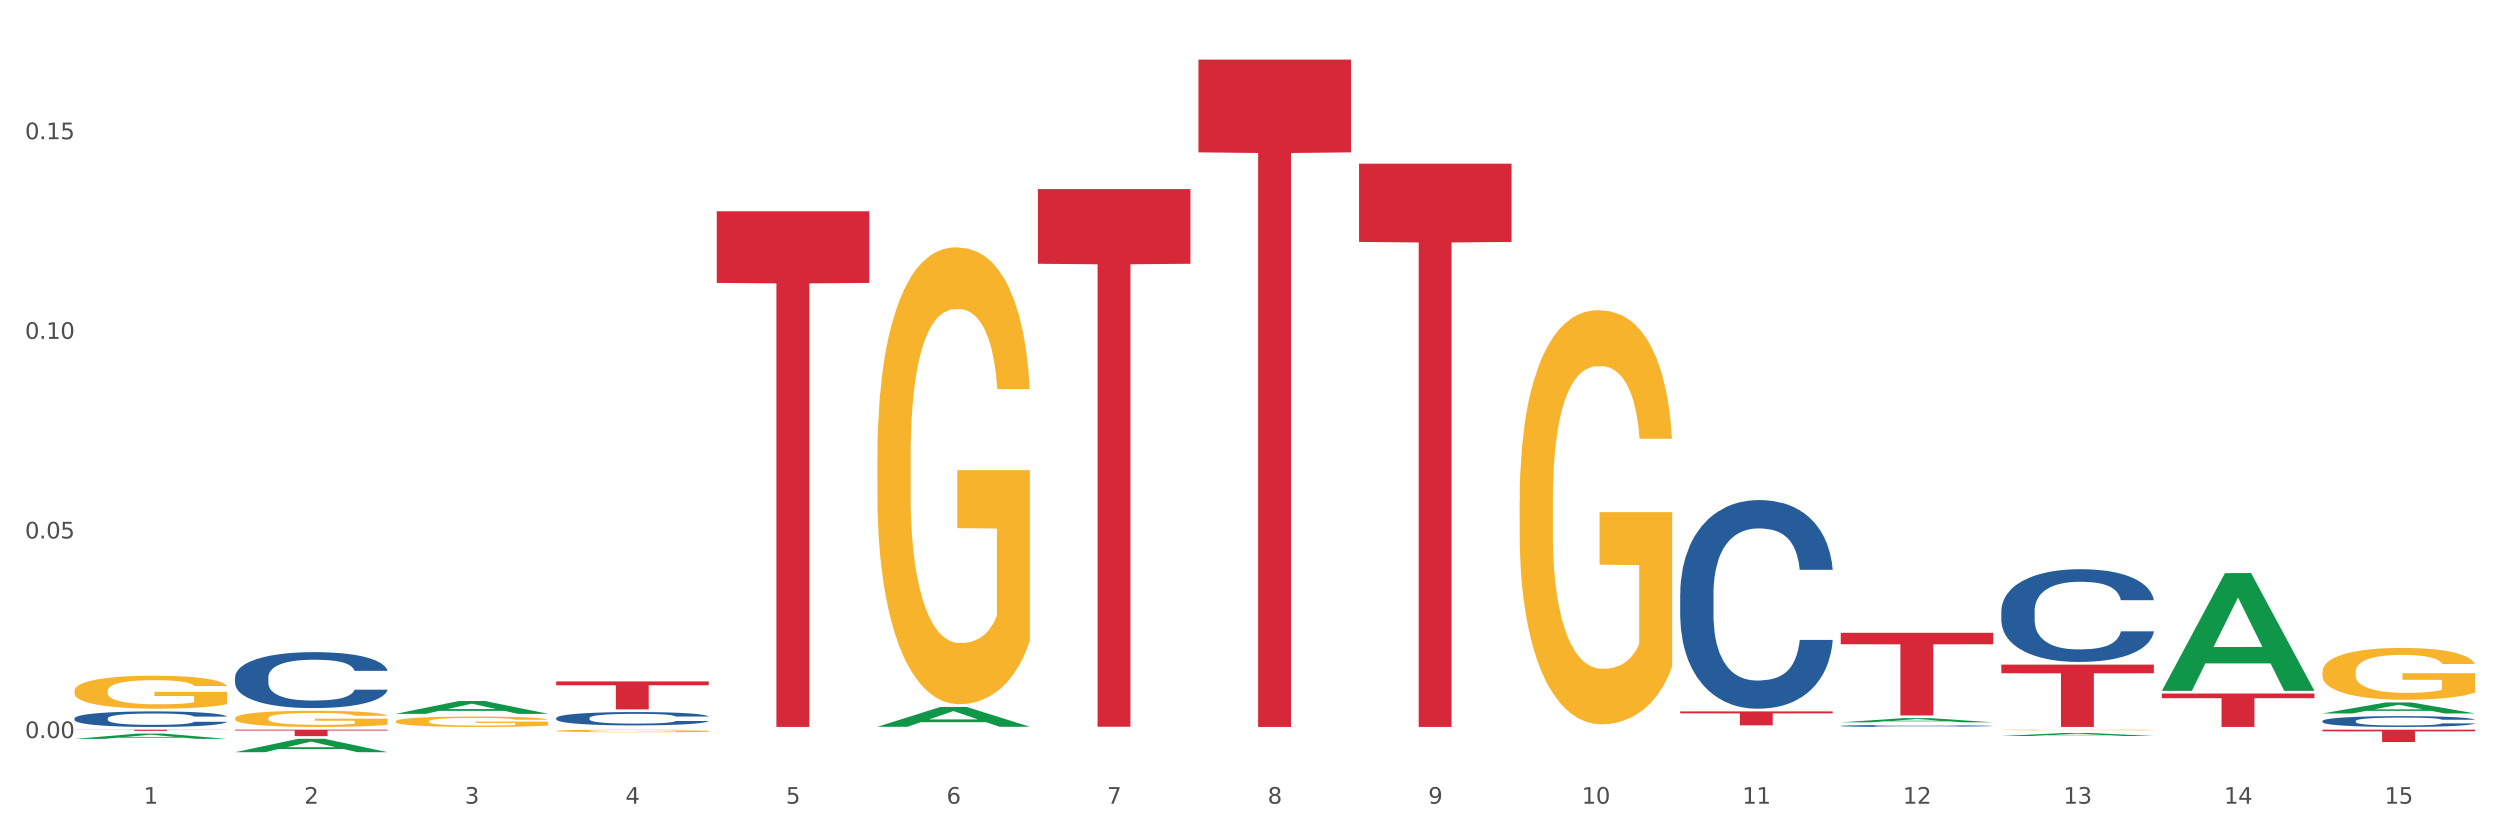<?xml version="1.0" encoding="utf-8" standalone="no"?>
<!DOCTYPE svg PUBLIC "-//W3C//DTD SVG 1.1//EN"
  "http://www.w3.org/Graphics/SVG/1.1/DTD/svg11.dtd">
<svg xmlns:xlink="http://www.w3.org/1999/xlink" width="1080pt" height="360pt" viewBox="0 0 1080 360" xmlns="http://www.w3.org/2000/svg" version="1.1">
 <rect x="0" y="0" width="1080" height="360" fill="#333333" stroke="none"/>
 <defs>
  <style type="text/css">*{stroke-linejoin: round; stroke-linecap: butt}</style>
 </defs>
 <g id="figure_1">
  <g id="patch_1">
   <path d="M 0 360 
L 1080 360 
L 1080 0 
L 0 0 
z
" style="fill: #ffffff; stroke: #ffffff; stroke-linejoin: miter"/>
  </g>
  <g id="axes_1">
   <g id="matplotlib.axis_1">
    <g id="xtick_1">
     <g id="text_1">
      <!-- 1 -->
      <g style="fill: #4d4d4d" transform="translate(62.07 347.204) scale(0.096 -0.096)">
       <defs>
        <path id="DejaVuSans-31" d="M 794 531 
L 1825 531 
L 1825 4091 
L 703 3866 
L 703 4441 
L 1819 4666 
L 2450 4666 
L 2450 531 
L 3481 531 
L 3481 0 
L 794 0 
L 794 531 
z
" transform="scale(0.016)"/>
       </defs>
       <use xlink:href="#DejaVuSans-31"/>
      </g>
     </g>
    </g>
    <g id="xtick_2">
     <g id="text_2">
      <!-- 2 -->
      <g style="fill: #4d4d4d" transform="translate(131.436 347.204) scale(0.096 -0.096)">
       <defs>
        <path id="DejaVuSans-32" d="M 1228 531 
L 3431 531 
L 3431 0 
L 469 0 
L 469 531 
Q 828 903 1448 1529 
Q 2069 2156 2228 2338 
Q 2531 2678 2651 2914 
Q 2772 3150 2772 3378 
Q 2772 3750 2511 3984 
Q 2250 4219 1831 4219 
Q 1534 4219 1204 4116 
Q 875 4013 500 3803 
L 500 4441 
Q 881 4594 1212 4672 
Q 1544 4750 1819 4750 
Q 2544 4750 2975 4387 
Q 3406 4025 3406 3419 
Q 3406 3131 3298 2873 
Q 3191 2616 2906 2266 
Q 2828 2175 2409 1742 
Q 1991 1309 1228 531 
z
" transform="scale(0.016)"/>
       </defs>
       <use xlink:href="#DejaVuSans-32"/>
      </g>
     </g>
    </g>
    <g id="xtick_3">
     <g id="text_3">
      <!-- 3 -->
      <g style="fill: #4d4d4d" transform="translate(200.802 347.204) scale(0.096 -0.096)">
       <defs>
        <path id="DejaVuSans-33" d="M 2597 2516 
Q 3050 2419 3304 2112 
Q 3559 1806 3559 1356 
Q 3559 666 3084 287 
Q 2609 -91 1734 -91 
Q 1441 -91 1130 -33 
Q 819 25 488 141 
L 488 750 
Q 750 597 1062 519 
Q 1375 441 1716 441 
Q 2309 441 2620 675 
Q 2931 909 2931 1356 
Q 2931 1769 2642 2001 
Q 2353 2234 1838 2234 
L 1294 2234 
L 1294 2753 
L 1863 2753 
Q 2328 2753 2575 2939 
Q 2822 3125 2822 3475 
Q 2822 3834 2567 4026 
Q 2313 4219 1838 4219 
Q 1578 4219 1281 4162 
Q 984 4106 628 3988 
L 628 4550 
Q 988 4650 1302 4700 
Q 1616 4750 1894 4750 
Q 2613 4750 3031 4423 
Q 3450 4097 3450 3541 
Q 3450 3153 3228 2886 
Q 3006 2619 2597 2516 
z
" transform="scale(0.016)"/>
       </defs>
       <use xlink:href="#DejaVuSans-33"/>
      </g>
     </g>
    </g>
    <g id="xtick_4">
     <g id="text_4">
      <!-- 4 -->
      <g style="fill: #4d4d4d" transform="translate(270.169 347.204) scale(0.096 -0.096)">
       <defs>
        <path id="DejaVuSans-34" d="M 2419 4116 
L 825 1625 
L 2419 1625 
L 2419 4116 
z
M 2253 4666 
L 3047 4666 
L 3047 1625 
L 3713 1625 
L 3713 1100 
L 3047 1100 
L 3047 0 
L 2419 0 
L 2419 1100 
L 313 1100 
L 313 1709 
L 2253 4666 
z
" transform="scale(0.016)"/>
       </defs>
       <use xlink:href="#DejaVuSans-34"/>
      </g>
     </g>
    </g>
    <g id="xtick_5">
     <g id="text_5">
      <!-- 5 -->
      <g style="fill: #4d4d4d" transform="translate(339.535 347.204) scale(0.096 -0.096)">
       <defs>
        <path id="DejaVuSans-35" d="M 691 4666 
L 3169 4666 
L 3169 4134 
L 1269 4134 
L 1269 2991 
Q 1406 3038 1543 3061 
Q 1681 3084 1819 3084 
Q 2600 3084 3056 2656 
Q 3513 2228 3513 1497 
Q 3513 744 3044 326 
Q 2575 -91 1722 -91 
Q 1428 -91 1123 -41 
Q 819 9 494 109 
L 494 744 
Q 775 591 1075 516 
Q 1375 441 1709 441 
Q 2250 441 2565 725 
Q 2881 1009 2881 1497 
Q 2881 1984 2565 2268 
Q 2250 2553 1709 2553 
Q 1456 2553 1204 2497 
Q 953 2441 691 2322 
L 691 4666 
z
" transform="scale(0.016)"/>
       </defs>
       <use xlink:href="#DejaVuSans-35"/>
      </g>
     </g>
    </g>
    <g id="xtick_6">
     <g id="text_6">
      <!-- 6 -->
      <g style="fill: #4d4d4d" transform="translate(408.901 347.204) scale(0.096 -0.096)">
       <defs>
        <path id="DejaVuSans-36" d="M 2113 2584 
Q 1688 2584 1439 2293 
Q 1191 2003 1191 1497 
Q 1191 994 1439 701 
Q 1688 409 2113 409 
Q 2538 409 2786 701 
Q 3034 994 3034 1497 
Q 3034 2003 2786 2293 
Q 2538 2584 2113 2584 
z
M 3366 4563 
L 3366 3988 
Q 3128 4100 2886 4159 
Q 2644 4219 2406 4219 
Q 1781 4219 1451 3797 
Q 1122 3375 1075 2522 
Q 1259 2794 1537 2939 
Q 1816 3084 2150 3084 
Q 2853 3084 3261 2657 
Q 3669 2231 3669 1497 
Q 3669 778 3244 343 
Q 2819 -91 2113 -91 
Q 1303 -91 875 529 
Q 447 1150 447 2328 
Q 447 3434 972 4092 
Q 1497 4750 2381 4750 
Q 2619 4750 2861 4703 
Q 3103 4656 3366 4563 
z
" transform="scale(0.016)"/>
       </defs>
       <use xlink:href="#DejaVuSans-36"/>
      </g>
     </g>
    </g>
    <g id="xtick_7">
     <g id="text_7">
      <!-- 7 -->
      <g style="fill: #4d4d4d" transform="translate(478.267 347.204) scale(0.096 -0.096)">
       <defs>
        <path id="DejaVuSans-37" d="M 525 4666 
L 3525 4666 
L 3525 4397 
L 1831 0 
L 1172 0 
L 2766 4134 
L 525 4134 
L 525 4666 
z
" transform="scale(0.016)"/>
       </defs>
       <use xlink:href="#DejaVuSans-37"/>
      </g>
     </g>
    </g>
    <g id="xtick_8">
     <g id="text_8">
      <!-- 8 -->
      <g style="fill: #4d4d4d" transform="translate(547.634 347.204) scale(0.096 -0.096)">
       <defs>
        <path id="DejaVuSans-38" d="M 2034 2216 
Q 1584 2216 1326 1975 
Q 1069 1734 1069 1313 
Q 1069 891 1326 650 
Q 1584 409 2034 409 
Q 2484 409 2743 651 
Q 3003 894 3003 1313 
Q 3003 1734 2745 1975 
Q 2488 2216 2034 2216 
z
M 1403 2484 
Q 997 2584 770 2862 
Q 544 3141 544 3541 
Q 544 4100 942 4425 
Q 1341 4750 2034 4750 
Q 2731 4750 3128 4425 
Q 3525 4100 3525 3541 
Q 3525 3141 3298 2862 
Q 3072 2584 2669 2484 
Q 3125 2378 3379 2068 
Q 3634 1759 3634 1313 
Q 3634 634 3220 271 
Q 2806 -91 2034 -91 
Q 1263 -91 848 271 
Q 434 634 434 1313 
Q 434 1759 690 2068 
Q 947 2378 1403 2484 
z
M 1172 3481 
Q 1172 3119 1398 2916 
Q 1625 2713 2034 2713 
Q 2441 2713 2670 2916 
Q 2900 3119 2900 3481 
Q 2900 3844 2670 4047 
Q 2441 4250 2034 4250 
Q 1625 4250 1398 4047 
Q 1172 3844 1172 3481 
z
" transform="scale(0.016)"/>
       </defs>
       <use xlink:href="#DejaVuSans-38"/>
      </g>
     </g>
    </g>
    <g id="xtick_9">
     <g id="text_9">
      <!-- 9 -->
      <g style="fill: #4d4d4d" transform="translate(617 347.204) scale(0.096 -0.096)">
       <defs>
        <path id="DejaVuSans-39" d="M 703 97 
L 703 672 
Q 941 559 1184 500 
Q 1428 441 1663 441 
Q 2288 441 2617 861 
Q 2947 1281 2994 2138 
Q 2813 1869 2534 1725 
Q 2256 1581 1919 1581 
Q 1219 1581 811 2004 
Q 403 2428 403 3163 
Q 403 3881 828 4315 
Q 1253 4750 1959 4750 
Q 2769 4750 3195 4129 
Q 3622 3509 3622 2328 
Q 3622 1225 3098 567 
Q 2575 -91 1691 -91 
Q 1453 -91 1209 -44 
Q 966 3 703 97 
z
M 1959 2075 
Q 2384 2075 2632 2365 
Q 2881 2656 2881 3163 
Q 2881 3666 2632 3958 
Q 2384 4250 1959 4250 
Q 1534 4250 1286 3958 
Q 1038 3666 1038 3163 
Q 1038 2656 1286 2365 
Q 1534 2075 1959 2075 
z
" transform="scale(0.016)"/>
       </defs>
       <use xlink:href="#DejaVuSans-39"/>
      </g>
     </g>
    </g>
    <g id="xtick_10">
     <g id="text_10">
      <!-- 10 -->
      <g style="fill: #4d4d4d" transform="translate(683.312 347.204) scale(0.096 -0.096)">
       <defs>
        <path id="DejaVuSans-30" d="M 2034 4250 
Q 1547 4250 1301 3770 
Q 1056 3291 1056 2328 
Q 1056 1369 1301 889 
Q 1547 409 2034 409 
Q 2525 409 2770 889 
Q 3016 1369 3016 2328 
Q 3016 3291 2770 3770 
Q 2525 4250 2034 4250 
z
M 2034 4750 
Q 2819 4750 3233 4129 
Q 3647 3509 3647 2328 
Q 3647 1150 3233 529 
Q 2819 -91 2034 -91 
Q 1250 -91 836 529 
Q 422 1150 422 2328 
Q 422 3509 836 4129 
Q 1250 4750 2034 4750 
z
" transform="scale(0.016)"/>
       </defs>
       <use xlink:href="#DejaVuSans-31"/>
       <use xlink:href="#DejaVuSans-30" transform="translate(63.623 0)"/>
      </g>
     </g>
    </g>
    <g id="xtick_11">
     <g id="text_11">
      <!-- 11 -->
      <g style="fill: #4d4d4d" transform="translate(752.678 347.204) scale(0.096 -0.096)">
       <use xlink:href="#DejaVuSans-31"/>
       <use xlink:href="#DejaVuSans-31" transform="translate(63.623 0)"/>
      </g>
     </g>
    </g>
    <g id="xtick_12">
     <g id="text_12">
      <!-- 12 -->
      <g style="fill: #4d4d4d" transform="translate(822.044 347.204) scale(0.096 -0.096)">
       <use xlink:href="#DejaVuSans-31"/>
       <use xlink:href="#DejaVuSans-32" transform="translate(63.623 0)"/>
      </g>
     </g>
    </g>
    <g id="xtick_13">
     <g id="text_13">
      <!-- 13 -->
      <g style="fill: #4d4d4d" transform="translate(891.411 347.204) scale(0.096 -0.096)">
       <use xlink:href="#DejaVuSans-31"/>
       <use xlink:href="#DejaVuSans-33" transform="translate(63.623 0)"/>
      </g>
     </g>
    </g>
    <g id="xtick_14">
     <g id="text_14">
      <!-- 14 -->
      <g style="fill: #4d4d4d" transform="translate(960.777 347.204) scale(0.096 -0.096)">
       <use xlink:href="#DejaVuSans-31"/>
       <use xlink:href="#DejaVuSans-34" transform="translate(63.623 0)"/>
      </g>
     </g>
    </g>
    <g id="xtick_15">
     <g id="text_15">
      <!-- 15 -->
      <g style="fill: #4d4d4d" transform="translate(1030.143 347.204) scale(0.096 -0.096)">
       <use xlink:href="#DejaVuSans-31"/>
       <use xlink:href="#DejaVuSans-35" transform="translate(63.623 0)"/>
      </g>
     </g>
    </g>
    <g id="xtick_16"/>
    <g id="xtick_17"/>
    <g id="xtick_18"/>
    <g id="xtick_19"/>
    <g id="xtick_20"/>
    <g id="xtick_21"/>
    <g id="xtick_22"/>
    <g id="xtick_23"/>
    <g id="xtick_24"/>
    <g id="xtick_25"/>
    <g id="xtick_26"/>
    <g id="xtick_27"/>
    <g id="xtick_28"/>
    <g id="xtick_29"/>
   </g>
   <g id="matplotlib.axis_2">
    <g id="ytick_1">
     <g id="text_16">
      <!-- 0.00 -->
      <g style="fill: #4d4d4d" transform="translate(10.8 318.854) scale(0.096 -0.096)">
       <defs>
        <path id="DejaVuSans-2e" d="M 684 794 
L 1344 794 
L 1344 0 
L 684 0 
L 684 794 
z
" transform="scale(0.016)"/>
       </defs>
       <use xlink:href="#DejaVuSans-30"/>
       <use xlink:href="#DejaVuSans-2e" transform="translate(63.623 0)"/>
       <use xlink:href="#DejaVuSans-30" transform="translate(95.41 0)"/>
       <use xlink:href="#DejaVuSans-30" transform="translate(159.033 0)"/>
      </g>
     </g>
    </g>
    <g id="ytick_2">
     <g id="text_17">
      <!-- 0.05 -->
      <g style="fill: #4d4d4d" transform="translate(10.8 232.617) scale(0.096 -0.096)">
       <use xlink:href="#DejaVuSans-30"/>
       <use xlink:href="#DejaVuSans-2e" transform="translate(63.623 0)"/>
       <use xlink:href="#DejaVuSans-30" transform="translate(95.41 0)"/>
       <use xlink:href="#DejaVuSans-35" transform="translate(159.033 0)"/>
      </g>
     </g>
    </g>
    <g id="ytick_3">
     <g id="text_18">
      <!-- 0.10 -->
      <g style="fill: #4d4d4d" transform="translate(10.8 146.379) scale(0.096 -0.096)">
       <use xlink:href="#DejaVuSans-30"/>
       <use xlink:href="#DejaVuSans-2e" transform="translate(63.623 0)"/>
       <use xlink:href="#DejaVuSans-31" transform="translate(95.41 0)"/>
       <use xlink:href="#DejaVuSans-30" transform="translate(159.033 0)"/>
      </g>
     </g>
    </g>
    <g id="ytick_4">
     <g id="text_19">
      <!-- 0.15 -->
      <g style="fill: #4d4d4d" transform="translate(10.8 60.142) scale(0.096 -0.096)">
       <use xlink:href="#DejaVuSans-30"/>
       <use xlink:href="#DejaVuSans-2e" transform="translate(63.623 0)"/>
       <use xlink:href="#DejaVuSans-31" transform="translate(95.41 0)"/>
       <use xlink:href="#DejaVuSans-35" transform="translate(159.033 0)"/>
      </g>
     </g>
    </g>
    <g id="ytick_5"/>
    <g id="ytick_6"/>
    <g id="ytick_7"/>
    <g id="ytick_8"/>
   </g>
   <g id="PolyCollection_1">
    <path d="M 101.541 315.206 
L 167.439 315.206 
L 167.439 315.594 
L 141.517 315.597 
L 141.517 317.997 
L 127.307 317.997 
L 127.307 315.597 
L 101.541 315.594 
L 101.541 315.209 
L 101.541 315.206 
z
" clip-path="url(#p97a301d70d)" style="fill: #d62839"/>
    <path d="M 240.274 294.357 
L 306.172 294.357 
L 306.172 296.038 
L 280.25 296.049 
L 280.25 306.447 
L 266.039 306.447 
L 266.039 296.049 
L 240.274 296.038 
L 240.274 294.369 
L 240.274 294.357 
z
" clip-path="url(#p97a301d70d)" style="fill: #d62839"/>
    <path d="M 309.64 91.255 
L 375.538 91.255 
L 375.538 122.216 
L 349.616 122.425 
L 349.616 314.049 
L 335.406 314.049 
L 335.406 122.425 
L 309.64 122.216 
L 309.64 91.464 
L 309.64 91.255 
z
" clip-path="url(#p97a301d70d)" style="fill: #d62839"/>
    <path d="M 448.372 81.668 
L 514.27 81.668 
L 514.27 113.948 
L 488.348 114.166 
L 488.348 313.957 
L 474.138 313.957 
L 474.138 114.166 
L 448.372 113.948 
L 448.372 81.886 
L 448.372 81.668 
z
" clip-path="url(#p97a301d70d)" style="fill: #d62839"/>
    <path d="M 517.739 25.759 
L 583.636 25.759 
L 583.636 65.822 
L 557.715 66.093 
L 557.715 314.049 
L 543.504 314.049 
L 543.504 66.093 
L 517.739 65.822 
L 517.739 26.03 
L 517.739 25.759 
z
" clip-path="url(#p97a301d70d)" style="fill: #d62839"/>
    <path d="M 587.105 70.699 
L 653.003 70.699 
L 653.003 104.516 
L 627.081 104.745 
L 627.081 314.049 
L 612.871 314.049 
L 612.871 104.745 
L 587.105 104.516 
L 587.105 70.927 
L 587.105 70.699 
z
" clip-path="url(#p97a301d70d)" style="fill: #d62839"/>
    <path d="M 725.837 307.335 
L 791.735 307.335 
L 791.735 308.171 
L 765.813 308.176 
L 765.813 313.346 
L 751.603 313.346 
L 751.603 308.176 
L 725.837 308.171 
L 725.837 307.341 
L 725.837 307.335 
z
" clip-path="url(#p97a301d70d)" style="fill: #d62839"/>
    <path d="M 656.471 314.049 
L 656.539 314.049 
L 683.713 314.048 
L 694.991 314.048 
L 722.369 314.049 
L 709.325 314.049 
L 703.415 314.048 
L 675.357 314.048 
L 675.153 314.048 
L 669.447 314.049 
L 656.471 314.049 
L 656.471 314.049 
L 678.89 314.048 
L 699.882 314.048 
L 689.488 314.048 
L 689.352 314.048 
L 689.216 314.048 
L 678.822 314.048 
L 678.89 314.048 
L 656.471 314.049 
z
" clip-path="url(#p97a301d70d)" style="fill: #109648"/>
    <path d="M 1003.302 315.206 
L 1069.2 315.206 
L 1069.2 315.949 
L 1043.278 315.954 
L 1043.278 320.547 
L 1029.068 320.547 
L 1029.068 315.954 
L 1003.302 315.949 
L 1003.302 315.211 
L 1003.302 315.206 
z
" clip-path="url(#p97a301d70d)" style="fill: #d62839"/>
    <path d="M 933.936 299.607 
L 999.834 299.607 
L 999.834 301.614 
L 973.912 301.627 
L 973.912 314.049 
L 959.702 314.049 
L 959.702 301.627 
L 933.936 301.614 
L 933.936 299.62 
L 933.936 299.607 
z
" clip-path="url(#p97a301d70d)" style="fill: #d62839"/>
    <path d="M 864.57 287.115 
L 930.468 287.115 
L 930.468 290.858 
L 904.546 290.883 
L 904.546 314.049 
L 890.335 314.049 
L 890.335 290.883 
L 864.57 290.858 
L 864.57 287.141 
L 864.57 287.115 
z
" clip-path="url(#p97a301d70d)" style="fill: #d62839"/>
    <path d="M 795.203 273.357 
L 861.101 273.357 
L 861.101 278.319 
L 835.179 278.353 
L 835.179 309.067 
L 820.969 309.067 
L 820.969 278.353 
L 795.203 278.319 
L 795.203 273.391 
L 795.203 273.357 
z
" clip-path="url(#p97a301d70d)" style="fill: #d62839"/>
    <path d="M 1003.302 308.199 
L 1003.37 308.194 
L 1030.544 303.468 
L 1041.822 303.464 
L 1069.2 308.208 
L 1056.156 308.208 
L 1050.246 307.103 
L 1022.188 307.103 
L 1021.984 307.121 
L 1016.278 308.208 
L 1003.302 308.208 
L 1003.302 308.199 
L 1025.721 306.444 
L 1046.713 306.439 
L 1036.319 304.475 
L 1036.183 304.466 
L 1036.047 304.48 
L 1025.653 306.439 
L 1025.721 306.444 
L 1003.302 308.199 
z
" clip-path="url(#p97a301d70d)" style="fill: #109648"/>
    <path d="M 933.936 298.353 
L 934.004 298.305 
L 961.178 247.59 
L 972.456 247.542 
L 999.834 298.449 
L 986.79 298.449 
L 980.88 286.594 
L 952.822 286.594 
L 952.618 286.786 
L 946.912 298.449 
L 933.936 298.449 
L 933.936 298.353 
L 956.355 279.52 
L 977.347 279.472 
L 966.953 258.392 
L 966.817 258.297 
L 966.681 258.44 
L 956.287 279.472 
L 956.355 279.52 
L 933.936 298.353 
z
" clip-path="url(#p97a301d70d)" style="fill: #109648"/>
    <path d="M 864.57 317.944 
L 864.638 317.943 
L 891.812 316.648 
L 903.089 316.647 
L 930.468 317.946 
L 917.424 317.946 
L 911.513 317.644 
L 883.456 317.644 
L 883.252 317.649 
L 877.545 317.946 
L 864.57 317.946 
L 864.57 317.944 
L 886.989 317.463 
L 907.981 317.462 
L 897.587 316.924 
L 897.451 316.921 
L 897.315 316.925 
L 886.921 317.462 
L 886.989 317.463 
L 864.57 317.944 
z
" clip-path="url(#p97a301d70d)" style="fill: #109648"/>
    <path d="M 32.175 310.345 
L 32.253 310.339 
L 32.253 310.167 
L 32.487 309.934 
L 33.343 309.504 
L 34.434 309.178 
L 36.303 308.797 
L 37.316 308.638 
L 38.64 308.46 
L 41.366 308.171 
L 44.482 307.925 
L 46.663 307.79 
L 48.299 307.704 
L 51.96 307.551 
L 54.063 307.483 
L 56.244 307.428 
L 58.114 307.391 
L 61.229 307.348 
L 63.722 307.33 
L 66.604 307.323 
L 69.019 307.33 
L 72.212 307.354 
L 76.886 307.428 
L 78.677 307.471 
L 81.092 307.545 
L 83.585 307.643 
L 85.61 307.741 
L 87.947 307.882 
L 90.361 308.067 
L 92.698 308.3 
L 94.334 308.515 
L 95.658 308.742 
L 96.827 309.019 
L 97.683 309.319 
L 98.073 309.571 
L 83.818 309.571 
L 83.429 309.344 
L 82.65 309.098 
L 81.871 308.933 
L 81.014 308.797 
L 79.69 308.644 
L 78.522 308.546 
L 76.574 308.429 
L 74.783 308.355 
L 73.303 308.312 
L 71.511 308.275 
L 67.694 308.239 
L 64.968 308.239 
L 63.255 308.251 
L 61.151 308.282 
L 59.36 308.325 
L 57.257 308.398 
L 55.621 308.478 
L 53.985 308.582 
L 53.05 308.656 
L 51.648 308.791 
L 50.714 308.902 
L 49.467 309.092 
L 48.766 309.227 
L 47.52 309.577 
L 46.975 309.835 
L 46.741 310.014 
L 46.585 310.21 
L 46.585 311.168 
L 47.053 311.598 
L 47.442 311.782 
L 48.065 311.991 
L 49.234 312.261 
L 50.947 312.525 
L 52.739 312.716 
L 54.219 312.833 
L 55.621 312.919 
L 57.023 312.986 
L 58.737 313.048 
L 60.139 313.084 
L 62.242 313.121 
L 64.734 313.14 
L 66.682 313.14 
L 70.654 313.109 
L 72.446 313.078 
L 74.16 313.035 
L 76.029 312.968 
L 77.509 312.894 
L 78.366 312.839 
L 79.768 312.722 
L 80.858 312.599 
L 81.793 312.458 
L 82.416 312.335 
L 83.117 312.151 
L 83.663 311.942 
L 83.818 311.831 
L 98.073 311.831 
L 97.761 312.053 
L 97.216 312.268 
L 96.126 312.556 
L 95.269 312.722 
L 93.945 312.925 
L 92.542 313.097 
L 90.595 313.287 
L 88.804 313.428 
L 86.934 313.551 
L 84.909 313.662 
L 81.248 313.815 
L 79.924 313.858 
L 77.12 313.932 
L 74.939 313.975 
L 71.745 314.018 
L 68.473 314.042 
L 65.046 314.049 
L 62.008 314.036 
L 58.659 313.999 
L 56.556 313.963 
L 54.219 313.907 
L 51.493 313.821 
L 48.922 313.717 
L 46.507 313.594 
L 44.248 313.453 
L 42.145 313.293 
L 39.419 313.029 
L 37.394 312.771 
L 35.914 312.532 
L 34.901 312.329 
L 33.889 312.071 
L 33.343 311.893 
L 32.487 311.463 
L 32.175 311.064 
L 32.175 310.345 
z
" clip-path="url(#p97a301d70d)" style="fill: #255c99"/>
    <path d="M 725.837 256.535 
L 725.915 256.452 
L 725.915 254.147 
L 726.149 251.019 
L 727.006 245.256 
L 728.096 240.892 
L 729.966 235.788 
L 730.978 233.648 
L 732.302 231.26 
L 735.029 227.391 
L 738.144 224.098 
L 740.325 222.287 
L 741.961 221.134 
L 745.622 219.076 
L 747.725 218.17 
L 749.906 217.429 
L 751.776 216.935 
L 754.891 216.359 
L 757.384 216.112 
L 760.266 216.03 
L 762.681 216.112 
L 765.874 216.441 
L 770.548 217.429 
L 772.34 218.006 
L 774.754 218.993 
L 777.247 220.311 
L 779.272 221.628 
L 781.609 223.521 
L 784.024 225.991 
L 786.36 229.12 
L 787.996 232.001 
L 789.32 235.047 
L 790.489 238.752 
L 791.346 242.786 
L 791.735 246.161 
L 777.481 246.161 
L 777.091 243.115 
L 776.312 239.822 
L 775.533 237.599 
L 774.676 235.788 
L 773.352 233.73 
L 772.184 232.413 
L 770.237 230.849 
L 768.445 229.861 
L 766.965 229.284 
L 765.173 228.79 
L 761.357 228.296 
L 758.63 228.296 
L 756.917 228.461 
L 754.814 228.873 
L 753.022 229.449 
L 750.919 230.437 
L 749.283 231.507 
L 747.647 232.907 
L 746.713 233.895 
L 745.311 235.706 
L 744.376 237.188 
L 743.13 239.74 
L 742.429 241.551 
L 741.182 246.244 
L 740.637 249.701 
L 740.403 252.089 
L 740.248 254.723 
L 740.248 267.566 
L 740.715 273.329 
L 741.104 275.799 
L 741.727 278.598 
L 742.896 282.22 
L 744.61 285.761 
L 746.401 288.313 
L 747.881 289.877 
L 749.283 291.029 
L 750.685 291.935 
L 752.399 292.758 
L 753.801 293.252 
L 755.904 293.746 
L 758.397 293.993 
L 760.344 293.993 
L 764.317 293.582 
L 766.108 293.17 
L 767.822 292.594 
L 769.691 291.688 
L 771.171 290.7 
L 772.028 289.959 
L 773.43 288.395 
L 774.521 286.748 
L 775.455 284.855 
L 776.079 283.208 
L 776.78 280.739 
L 777.325 277.939 
L 777.481 276.458 
L 791.735 276.458 
L 791.424 279.421 
L 790.878 282.303 
L 789.788 286.172 
L 788.931 288.395 
L 787.607 291.112 
L 786.205 293.417 
L 784.257 295.969 
L 782.466 297.863 
L 780.596 299.509 
L 778.571 300.991 
L 774.91 303.049 
L 773.586 303.625 
L 770.782 304.613 
L 768.601 305.19 
L 765.407 305.766 
L 762.136 306.095 
L 758.708 306.178 
L 755.67 306.013 
L 752.321 305.519 
L 750.218 305.025 
L 747.881 304.284 
L 745.155 303.132 
L 742.584 301.732 
L 740.17 300.085 
L 737.911 298.192 
L 735.808 296.051 
L 733.081 292.511 
L 731.056 289.054 
L 729.576 285.843 
L 728.563 283.126 
L 727.551 279.668 
L 727.006 277.281 
L 726.149 271.518 
L 725.837 266.167 
L 725.837 256.535 
z
" clip-path="url(#p97a301d70d)" style="fill: #255c99"/>
    <path d="M 240.274 310.196 
L 240.352 310.19 
L 240.352 310.043 
L 240.585 309.843 
L 241.442 309.474 
L 242.533 309.195 
L 244.402 308.869 
L 245.415 308.732 
L 246.739 308.579 
L 249.465 308.331 
L 252.581 308.121 
L 254.762 308.005 
L 256.398 307.931 
L 260.059 307.8 
L 262.162 307.742 
L 264.343 307.694 
L 266.212 307.663 
L 269.328 307.626 
L 271.821 307.61 
L 274.703 307.605 
L 277.117 307.61 
L 280.311 307.631 
L 284.985 307.694 
L 286.776 307.731 
L 289.191 307.794 
L 291.683 307.879 
L 293.709 307.963 
L 296.045 308.084 
L 298.46 308.242 
L 300.797 308.442 
L 302.433 308.626 
L 303.757 308.821 
L 304.925 309.058 
L 305.782 309.316 
L 306.172 309.532 
L 291.917 309.532 
L 291.528 309.337 
L 290.749 309.127 
L 289.97 308.984 
L 289.113 308.869 
L 287.789 308.737 
L 286.62 308.653 
L 284.673 308.553 
L 282.881 308.489 
L 281.401 308.453 
L 279.61 308.421 
L 275.793 308.389 
L 273.067 308.389 
L 271.353 308.4 
L 269.25 308.426 
L 267.458 308.463 
L 265.355 308.526 
L 263.72 308.595 
L 262.084 308.684 
L 261.149 308.747 
L 259.747 308.863 
L 258.812 308.958 
L 257.566 309.121 
L 256.865 309.237 
L 255.619 309.537 
L 255.073 309.758 
L 254.84 309.911 
L 254.684 310.08 
L 254.684 310.901 
L 255.151 311.27 
L 255.541 311.428 
L 256.164 311.607 
L 257.332 311.839 
L 259.046 312.065 
L 260.838 312.228 
L 262.318 312.328 
L 263.72 312.402 
L 265.122 312.46 
L 266.835 312.513 
L 268.237 312.544 
L 270.341 312.576 
L 272.833 312.592 
L 274.78 312.592 
L 278.753 312.565 
L 280.545 312.539 
L 282.258 312.502 
L 284.128 312.444 
L 285.608 312.381 
L 286.465 312.334 
L 287.867 312.233 
L 288.957 312.128 
L 289.892 312.007 
L 290.515 311.902 
L 291.216 311.744 
L 291.761 311.565 
L 291.917 311.47 
L 306.172 311.47 
L 305.86 311.659 
L 305.315 311.844 
L 304.224 312.091 
L 303.367 312.233 
L 302.043 312.407 
L 300.641 312.555 
L 298.694 312.718 
L 296.902 312.839 
L 295.033 312.944 
L 293.008 313.039 
L 289.347 313.171 
L 288.022 313.208 
L 285.218 313.271 
L 283.037 313.308 
L 279.844 313.345 
L 276.572 313.366 
L 273.145 313.371 
L 270.107 313.36 
L 266.757 313.329 
L 264.654 313.297 
L 262.318 313.25 
L 259.591 313.176 
L 257.021 313.087 
L 254.606 312.981 
L 252.347 312.86 
L 250.244 312.723 
L 247.518 312.497 
L 245.493 312.276 
L 244.013 312.07 
L 243 311.896 
L 241.987 311.675 
L 241.442 311.523 
L 240.585 311.154 
L 240.274 310.812 
L 240.274 310.196 
z
" clip-path="url(#p97a301d70d)" style="fill: #255c99"/>
    <path d="M 101.541 292.586 
L 101.619 292.564 
L 101.619 291.946 
L 101.853 291.107 
L 102.71 289.562 
L 103.8 288.392 
L 105.67 287.023 
L 106.682 286.449 
L 108.006 285.809 
L 110.733 284.772 
L 113.848 283.889 
L 116.029 283.403 
L 117.665 283.094 
L 121.326 282.542 
L 123.429 282.299 
L 125.61 282.101 
L 127.48 281.968 
L 130.595 281.814 
L 133.088 281.748 
L 135.97 281.725 
L 138.385 281.748 
L 141.578 281.836 
L 146.252 282.101 
L 148.044 282.255 
L 150.458 282.52 
L 152.951 282.873 
L 154.976 283.227 
L 157.313 283.734 
L 159.728 284.396 
L 162.064 285.235 
L 163.7 286.008 
L 165.024 286.825 
L 166.193 287.818 
L 167.05 288.9 
L 167.439 289.805 
L 153.185 289.805 
L 152.795 288.988 
L 152.016 288.105 
L 151.237 287.509 
L 150.38 287.023 
L 149.056 286.471 
L 147.888 286.118 
L 145.941 285.699 
L 144.149 285.434 
L 142.669 285.279 
L 140.877 285.147 
L 137.061 285.015 
L 134.334 285.015 
L 132.621 285.059 
L 130.518 285.169 
L 128.726 285.324 
L 126.623 285.588 
L 124.987 285.875 
L 123.351 286.251 
L 122.417 286.516 
L 121.015 287.001 
L 120.08 287.399 
L 118.834 288.083 
L 118.133 288.568 
L 116.886 289.827 
L 116.341 290.754 
L 116.107 291.394 
L 115.952 292.1 
L 115.952 295.544 
L 116.419 297.089 
L 116.808 297.751 
L 117.431 298.502 
L 118.6 299.473 
L 120.314 300.422 
L 122.105 301.107 
L 123.585 301.526 
L 124.987 301.835 
L 126.389 302.078 
L 128.103 302.299 
L 129.505 302.431 
L 131.608 302.564 
L 134.101 302.63 
L 136.048 302.63 
L 140.021 302.519 
L 141.812 302.409 
L 143.526 302.255 
L 145.395 302.012 
L 146.875 301.747 
L 147.732 301.548 
L 149.134 301.129 
L 150.225 300.687 
L 151.159 300.18 
L 151.783 299.738 
L 152.484 299.076 
L 153.029 298.325 
L 153.185 297.928 
L 167.439 297.928 
L 167.128 298.723 
L 166.582 299.495 
L 165.492 300.533 
L 164.635 301.129 
L 163.311 301.857 
L 161.909 302.475 
L 159.961 303.16 
L 158.17 303.667 
L 156.3 304.109 
L 154.275 304.506 
L 150.614 305.058 
L 149.29 305.212 
L 146.486 305.477 
L 144.305 305.632 
L 141.111 305.786 
L 137.84 305.875 
L 134.412 305.897 
L 131.374 305.853 
L 128.025 305.72 
L 125.922 305.588 
L 123.585 305.389 
L 120.859 305.08 
L 118.288 304.705 
L 115.874 304.263 
L 113.615 303.756 
L 111.512 303.182 
L 108.785 302.232 
L 106.76 301.305 
L 105.28 300.444 
L 104.267 299.716 
L 103.255 298.789 
L 102.71 298.149 
L 101.853 296.604 
L 101.541 295.169 
L 101.541 292.586 
z
" clip-path="url(#p97a301d70d)" style="fill: #255c99"/>
    <path d="M 795.203 313.583 
L 795.281 313.582 
L 795.281 313.56 
L 795.515 313.531 
L 796.372 313.477 
L 797.462 313.436 
L 799.332 313.388 
L 800.344 313.368 
L 801.669 313.346 
L 804.395 313.309 
L 807.511 313.279 
L 809.692 313.262 
L 811.327 313.251 
L 814.988 313.231 
L 817.092 313.223 
L 819.273 313.216 
L 821.142 313.211 
L 824.258 313.206 
L 826.75 313.204 
L 829.632 313.203 
L 832.047 313.204 
L 835.241 313.207 
L 839.914 313.216 
L 841.706 313.221 
L 844.121 313.231 
L 846.613 313.243 
L 848.638 313.255 
L 850.975 313.273 
L 853.39 313.296 
L 855.727 313.326 
L 857.362 313.353 
L 858.687 313.381 
L 859.855 313.416 
L 860.712 313.454 
L 861.101 313.486 
L 846.847 313.486 
L 846.457 313.457 
L 845.678 313.426 
L 844.899 313.405 
L 844.043 313.388 
L 842.718 313.369 
L 841.55 313.357 
L 839.603 313.342 
L 837.811 313.333 
L 836.331 313.327 
L 834.54 313.323 
L 830.723 313.318 
L 827.997 313.318 
L 826.283 313.319 
L 824.18 313.323 
L 822.388 313.329 
L 820.285 313.338 
L 818.649 313.348 
L 817.014 313.361 
L 816.079 313.37 
L 814.677 313.387 
L 813.742 313.401 
L 812.496 313.425 
L 811.795 313.442 
L 810.548 313.486 
L 810.003 313.519 
L 809.77 313.541 
L 809.614 313.566 
L 809.614 313.686 
L 810.081 313.74 
L 810.471 313.764 
L 811.094 313.79 
L 812.262 313.824 
L 813.976 313.857 
L 815.767 313.881 
L 817.247 313.896 
L 818.649 313.906 
L 820.051 313.915 
L 821.765 313.923 
L 823.167 313.927 
L 825.27 313.932 
L 827.763 313.934 
L 829.71 313.934 
L 833.683 313.93 
L 835.474 313.927 
L 837.188 313.921 
L 839.057 313.913 
L 840.537 313.903 
L 841.394 313.896 
L 842.796 313.882 
L 843.887 313.866 
L 844.822 313.849 
L 845.445 313.833 
L 846.146 313.81 
L 846.691 313.784 
L 846.847 313.77 
L 861.101 313.77 
L 860.79 313.798 
L 860.245 313.825 
L 859.154 313.861 
L 858.297 313.882 
L 856.973 313.907 
L 855.571 313.929 
L 853.624 313.953 
L 851.832 313.971 
L 849.963 313.986 
L 847.937 314 
L 844.276 314.019 
L 842.952 314.025 
L 840.148 314.034 
L 837.967 314.039 
L 834.773 314.045 
L 831.502 314.048 
L 828.074 314.049 
L 825.037 314.047 
L 821.687 314.042 
L 819.584 314.038 
L 817.247 314.031 
L 814.521 314.02 
L 811.951 314.007 
L 809.536 313.991 
L 807.277 313.974 
L 805.174 313.954 
L 802.448 313.92 
L 800.422 313.888 
L 798.942 313.858 
L 797.93 313.832 
L 796.917 313.8 
L 796.372 313.777 
L 795.515 313.723 
L 795.203 313.673 
L 795.203 313.583 
z
" clip-path="url(#p97a301d70d)" style="fill: #255c99"/>
    <path d="M 240.274 315.722 
L 240.351 315.721 
L 240.351 315.684 
L 240.507 315.653 
L 241.285 315.576 
L 242.452 315.513 
L 243.308 315.48 
L 244.164 315.452 
L 245.175 315.425 
L 246.42 315.396 
L 248.676 315.354 
L 250.077 315.333 
L 251.788 315.31 
L 254.9 315.278 
L 257.157 315.259 
L 259.491 315.244 
L 263.303 315.226 
L 265.793 315.218 
L 268.438 315.211 
L 271.628 315.207 
L 274.04 315.206 
L 279.33 315.209 
L 283.843 315.219 
L 286.021 315.226 
L 288.822 315.238 
L 290.3 315.246 
L 292.712 315.262 
L 295.202 315.284 
L 296.913 315.302 
L 299.481 315.337 
L 301.426 315.372 
L 303.215 315.414 
L 304.149 315.444 
L 304.849 315.471 
L 305.471 315.503 
L 306.094 315.553 
L 292.089 315.553 
L 291.545 315.517 
L 290.689 315.484 
L 289.444 315.451 
L 288.355 315.431 
L 286.488 315.405 
L 284.776 315.389 
L 282.987 315.377 
L 280.808 315.366 
L 279.097 315.361 
L 276.685 315.357 
L 271.939 315.358 
L 268.749 315.366 
L 266.571 315.377 
L 265.17 315.386 
L 263.925 315.396 
L 262.525 315.41 
L 260.891 315.432 
L 259.724 315.451 
L 258.557 315.475 
L 257.623 315.5 
L 256.768 315.528 
L 256.067 315.559 
L 255.523 315.591 
L 255.056 315.629 
L 254.667 315.694 
L 254.667 315.833 
L 254.823 315.865 
L 255.212 315.907 
L 255.678 315.938 
L 256.456 315.976 
L 257.157 316.001 
L 258.479 316.038 
L 259.957 316.069 
L 261.124 316.088 
L 262.291 316.104 
L 264.314 316.127 
L 266.571 316.145 
L 268.516 316.156 
L 271.161 316.167 
L 272.95 316.171 
L 274.506 316.173 
L 278.319 316.173 
L 281.042 316.17 
L 284.076 316.162 
L 286.41 316.153 
L 288.355 316.142 
L 290.533 316.124 
L 291.934 316.106 
L 291.934 315.893 
L 274.818 315.892 
L 274.818 315.751 
L 306.172 315.751 
L 306.172 316.167 
L 304.849 316.188 
L 303.371 316.207 
L 301.815 316.225 
L 299.481 316.246 
L 296.68 316.266 
L 294.19 316.281 
L 291.545 316.293 
L 288.433 316.304 
L 284.387 316.314 
L 281.897 316.318 
L 278.785 316.322 
L 275.129 316.323 
L 271.939 316.32 
L 268.827 316.315 
L 265.559 316.306 
L 262.369 316.293 
L 259.957 316.28 
L 257.546 316.263 
L 254.978 316.242 
L 252.955 316.222 
L 251.399 316.203 
L 249.688 316.18 
L 247.82 316.149 
L 246.42 316.122 
L 245.175 316.093 
L 243.853 316.056 
L 242.919 316.025 
L 241.985 315.985 
L 241.441 315.956 
L 240.818 315.91 
L 240.351 315.845 
L 240.274 315.722 
z
" clip-path="url(#p97a301d70d)" style="fill: #f7b32b"/>
    <path d="M 170.907 311.621 
L 170.985 311.617 
L 170.985 311.468 
L 171.141 311.341 
L 171.919 311.032 
L 173.086 310.776 
L 173.942 310.64 
L 174.798 310.529 
L 175.809 310.417 
L 177.054 310.302 
L 179.31 310.133 
L 180.71 310.047 
L 182.422 309.956 
L 185.534 309.824 
L 187.79 309.75 
L 190.124 309.688 
L 193.937 309.614 
L 196.426 309.581 
L 199.072 309.556 
L 202.261 309.54 
L 204.673 309.535 
L 209.964 309.548 
L 214.476 309.585 
L 216.655 309.614 
L 219.456 309.663 
L 220.934 309.696 
L 223.346 309.762 
L 225.835 309.849 
L 227.547 309.923 
L 230.114 310.063 
L 232.059 310.203 
L 233.849 310.376 
L 234.783 310.496 
L 235.483 310.607 
L 236.105 310.735 
L 236.728 310.937 
L 222.723 310.937 
L 222.179 310.793 
L 221.323 310.657 
L 220.078 310.525 
L 218.989 310.442 
L 217.122 310.339 
L 215.41 310.273 
L 213.62 310.224 
L 211.442 310.183 
L 209.73 310.162 
L 207.319 310.145 
L 202.573 310.15 
L 199.383 310.183 
L 197.204 310.224 
L 195.804 310.261 
L 194.559 310.302 
L 193.159 310.36 
L 191.525 310.446 
L 190.358 310.525 
L 189.191 310.624 
L 188.257 310.722 
L 187.401 310.838 
L 186.701 310.962 
L 186.157 311.089 
L 185.69 311.246 
L 185.301 311.506 
L 185.301 312.07 
L 185.456 312.198 
L 185.845 312.367 
L 186.312 312.495 
L 187.09 312.647 
L 187.79 312.75 
L 189.113 312.899 
L 190.591 313.022 
L 191.758 313.101 
L 192.925 313.167 
L 194.948 313.257 
L 197.204 313.331 
L 199.149 313.377 
L 201.795 313.418 
L 203.584 313.434 
L 205.14 313.443 
L 208.952 313.443 
L 211.675 313.43 
L 214.71 313.402 
L 217.044 313.364 
L 218.989 313.319 
L 221.167 313.245 
L 222.568 313.175 
L 222.568 312.313 
L 205.451 312.309 
L 205.451 311.736 
L 236.805 311.736 
L 236.805 313.418 
L 235.483 313.505 
L 234.004 313.583 
L 232.448 313.653 
L 230.114 313.739 
L 227.314 313.822 
L 224.824 313.88 
L 222.179 313.929 
L 219.067 313.974 
L 215.021 314.016 
L 212.531 314.032 
L 209.419 314.044 
L 205.763 314.049 
L 202.573 314.04 
L 199.461 314.02 
L 196.193 313.983 
L 193.003 313.929 
L 190.591 313.876 
L 188.179 313.81 
L 185.612 313.723 
L 183.589 313.641 
L 182.033 313.566 
L 180.321 313.472 
L 178.454 313.348 
L 177.054 313.237 
L 175.809 313.121 
L 174.486 312.973 
L 173.553 312.845 
L 172.619 312.684 
L 172.074 312.565 
L 171.452 312.379 
L 170.985 312.12 
L 170.907 311.621 
z
" clip-path="url(#p97a301d70d)" style="fill: #f7b32b"/>
    <path d="M 101.541 310.287 
L 101.619 310.28 
L 101.619 310.05 
L 101.775 309.852 
L 102.553 309.373 
L 103.72 308.977 
L 104.575 308.766 
L 105.431 308.594 
L 106.443 308.421 
L 107.688 308.243 
L 109.944 307.981 
L 111.344 307.847 
L 113.056 307.706 
L 116.168 307.502 
L 118.424 307.387 
L 120.758 307.291 
L 124.57 307.176 
L 127.06 307.125 
L 129.705 307.087 
L 132.895 307.061 
L 135.307 307.055 
L 140.598 307.074 
L 145.11 307.131 
L 147.289 307.176 
L 150.089 307.253 
L 151.568 307.304 
L 153.979 307.406 
L 156.469 307.54 
L 158.181 307.655 
L 160.748 307.872 
L 162.693 308.089 
L 164.483 308.358 
L 165.416 308.543 
L 166.117 308.715 
L 166.739 308.913 
L 167.361 309.226 
L 153.357 309.226 
L 152.812 309.003 
L 151.957 308.792 
L 150.712 308.588 
L 149.623 308.46 
L 147.755 308.3 
L 146.044 308.198 
L 144.254 308.121 
L 142.076 308.057 
L 140.364 308.025 
L 137.952 308 
L 133.206 308.006 
L 130.017 308.057 
L 127.838 308.121 
L 126.438 308.179 
L 125.193 308.243 
L 123.792 308.332 
L 122.159 308.466 
L 120.992 308.588 
L 119.825 308.741 
L 118.891 308.894 
L 118.035 309.073 
L 117.335 309.265 
L 116.79 309.463 
L 116.324 309.705 
L 115.935 310.108 
L 115.935 310.983 
L 116.09 311.181 
L 116.479 311.443 
L 116.946 311.641 
L 117.724 311.877 
L 118.424 312.037 
L 119.747 312.267 
L 121.225 312.458 
L 122.392 312.58 
L 123.559 312.682 
L 125.582 312.822 
L 127.838 312.937 
L 129.783 313.007 
L 132.428 313.071 
L 134.218 313.097 
L 135.774 313.11 
L 139.586 313.11 
L 142.309 313.091 
L 145.343 313.046 
L 147.678 312.988 
L 149.623 312.918 
L 151.801 312.803 
L 153.201 312.695 
L 153.201 311.36 
L 136.085 311.353 
L 136.085 310.465 
L 167.439 310.465 
L 167.439 313.071 
L 166.117 313.205 
L 164.638 313.327 
L 163.082 313.435 
L 160.748 313.57 
L 157.947 313.697 
L 155.458 313.787 
L 152.812 313.863 
L 149.7 313.934 
L 145.655 313.998 
L 143.165 314.023 
L 140.053 314.042 
L 136.396 314.049 
L 133.206 314.036 
L 130.094 314.004 
L 126.827 313.946 
L 123.637 313.863 
L 121.225 313.78 
L 118.813 313.678 
L 116.246 313.544 
L 114.223 313.416 
L 112.667 313.301 
L 110.955 313.154 
L 109.088 312.963 
L 107.688 312.79 
L 106.443 312.611 
L 105.12 312.382 
L 104.186 312.184 
L 103.253 311.934 
L 102.708 311.749 
L 102.086 311.462 
L 101.619 311.059 
L 101.541 310.287 
z
" clip-path="url(#p97a301d70d)" style="fill: #f7b32b"/>
    <path d="M 32.175 298.499 
L 32.253 298.486 
L 32.253 298.017 
L 32.408 297.614 
L 33.186 296.638 
L 34.353 295.831 
L 35.209 295.401 
L 36.065 295.05 
L 37.076 294.698 
L 38.321 294.334 
L 40.578 293.8 
L 41.978 293.527 
L 43.69 293.241 
L 46.802 292.824 
L 49.058 292.59 
L 51.392 292.394 
L 55.204 292.16 
L 57.694 292.056 
L 60.339 291.978 
L 63.529 291.926 
L 65.941 291.913 
L 71.231 291.952 
L 75.744 292.069 
L 77.922 292.16 
L 80.723 292.316 
L 82.201 292.42 
L 84.613 292.629 
L 87.103 292.902 
L 88.815 293.136 
L 91.382 293.579 
L 93.327 294.021 
L 95.116 294.568 
L 96.05 294.946 
L 96.75 295.297 
L 97.373 295.701 
L 97.995 296.338 
L 83.991 296.338 
L 83.446 295.883 
L 82.59 295.453 
L 81.346 295.037 
L 80.256 294.776 
L 78.389 294.451 
L 76.677 294.243 
L 74.888 294.087 
L 72.71 293.956 
L 70.998 293.891 
L 68.586 293.839 
L 63.84 293.852 
L 60.65 293.956 
L 58.472 294.087 
L 57.071 294.204 
L 55.827 294.334 
L 54.426 294.516 
L 52.792 294.789 
L 51.625 295.037 
L 50.458 295.349 
L 49.525 295.662 
L 48.669 296.026 
L 47.969 296.416 
L 47.424 296.82 
L 46.957 297.315 
L 46.568 298.135 
L 46.568 299.918 
L 46.724 300.321 
L 47.113 300.855 
L 47.58 301.259 
L 48.358 301.74 
L 49.058 302.066 
L 50.381 302.534 
L 51.859 302.925 
L 53.026 303.172 
L 54.193 303.38 
L 56.216 303.667 
L 58.472 303.901 
L 60.417 304.044 
L 63.062 304.174 
L 64.852 304.226 
L 66.408 304.252 
L 70.22 304.252 
L 72.943 304.213 
L 75.977 304.122 
L 78.311 304.005 
L 80.256 303.862 
L 82.435 303.627 
L 83.835 303.406 
L 83.835 300.686 
L 66.719 300.673 
L 66.719 298.864 
L 98.073 298.864 
L 98.073 304.174 
L 96.75 304.447 
L 95.272 304.695 
L 93.716 304.916 
L 91.382 305.189 
L 88.581 305.45 
L 86.091 305.632 
L 83.446 305.788 
L 80.334 305.931 
L 76.288 306.062 
L 73.799 306.114 
L 70.687 306.153 
L 67.03 306.166 
L 63.84 306.14 
L 60.728 306.075 
L 57.461 305.957 
L 54.271 305.788 
L 51.859 305.619 
L 49.447 305.411 
L 46.879 305.137 
L 44.857 304.877 
L 43.301 304.643 
L 41.589 304.343 
L 39.722 303.953 
L 38.321 303.601 
L 37.076 303.237 
L 35.754 302.768 
L 34.82 302.365 
L 33.887 301.857 
L 33.342 301.48 
L 32.72 300.894 
L 32.253 300.074 
L 32.175 298.499 
z
" clip-path="url(#p97a301d70d)" style="fill: #f7b32b"/>
    <path d="M 1003.302 290.257 
L 1003.38 290.237 
L 1003.38 289.5 
L 1003.535 288.866 
L 1004.314 287.332 
L 1005.481 286.064 
L 1006.336 285.389 
L 1007.192 284.836 
L 1008.204 284.284 
L 1009.448 283.711 
L 1011.705 282.873 
L 1013.105 282.443 
L 1014.817 281.993 
L 1017.929 281.338 
L 1020.185 280.97 
L 1022.519 280.663 
L 1026.331 280.295 
L 1028.821 280.131 
L 1031.466 280.009 
L 1034.656 279.927 
L 1037.068 279.906 
L 1042.358 279.968 
L 1046.871 280.152 
L 1049.049 280.295 
L 1051.85 280.541 
L 1053.328 280.704 
L 1055.74 281.032 
L 1058.23 281.461 
L 1059.942 281.829 
L 1062.509 282.525 
L 1064.454 283.22 
L 1066.244 284.08 
L 1067.177 284.673 
L 1067.877 285.225 
L 1068.5 285.859 
L 1069.122 286.862 
L 1055.118 286.862 
L 1054.573 286.146 
L 1053.717 285.471 
L 1052.473 284.816 
L 1051.383 284.407 
L 1049.516 283.895 
L 1047.805 283.568 
L 1046.015 283.323 
L 1043.837 283.118 
L 1042.125 283.016 
L 1039.713 282.934 
L 1034.967 282.954 
L 1031.777 283.118 
L 1029.599 283.323 
L 1028.199 283.507 
L 1026.954 283.711 
L 1025.553 283.998 
L 1023.919 284.427 
L 1022.752 284.816 
L 1021.585 285.307 
L 1020.652 285.798 
L 1019.796 286.371 
L 1019.096 286.984 
L 1018.551 287.618 
L 1018.084 288.396 
L 1017.695 289.685 
L 1017.695 292.487 
L 1017.851 293.121 
L 1018.24 293.96 
L 1018.707 294.594 
L 1019.485 295.351 
L 1020.185 295.862 
L 1021.508 296.599 
L 1022.986 297.213 
L 1024.153 297.601 
L 1025.32 297.929 
L 1027.343 298.379 
L 1029.599 298.747 
L 1031.544 298.972 
L 1034.189 299.176 
L 1035.979 299.258 
L 1037.535 299.299 
L 1041.347 299.299 
L 1044.07 299.238 
L 1047.104 299.095 
L 1049.438 298.91 
L 1051.383 298.685 
L 1053.562 298.317 
L 1054.962 297.969 
L 1054.962 293.694 
L 1037.846 293.674 
L 1037.846 290.83 
L 1069.2 290.83 
L 1069.2 299.176 
L 1067.877 299.606 
L 1066.399 299.995 
L 1064.843 300.342 
L 1062.509 300.772 
L 1059.708 301.181 
L 1057.219 301.467 
L 1054.573 301.713 
L 1051.461 301.938 
L 1047.416 302.143 
L 1044.926 302.224 
L 1041.814 302.286 
L 1038.157 302.306 
L 1034.967 302.265 
L 1031.855 302.163 
L 1028.588 301.979 
L 1025.398 301.713 
L 1022.986 301.447 
L 1020.574 301.12 
L 1018.007 300.69 
L 1015.984 300.281 
L 1014.428 299.913 
L 1012.716 299.442 
L 1010.849 298.829 
L 1009.448 298.276 
L 1008.204 297.703 
L 1006.881 296.967 
L 1005.947 296.333 
L 1005.014 295.535 
L 1004.469 294.942 
L 1003.847 294.021 
L 1003.38 292.733 
L 1003.302 290.257 
z
" clip-path="url(#p97a301d70d)" style="fill: #f7b32b"/>
    <path d="M 864.57 315.337 
L 864.647 315.337 
L 864.647 315.327 
L 864.803 315.319 
L 865.581 315.3 
L 866.748 315.284 
L 867.604 315.276 
L 868.46 315.269 
L 869.471 315.262 
L 870.716 315.254 
L 872.972 315.244 
L 874.373 315.238 
L 876.084 315.233 
L 879.196 315.224 
L 881.453 315.22 
L 883.787 315.216 
L 887.599 315.211 
L 890.089 315.209 
L 892.734 315.208 
L 895.924 315.207 
L 898.336 315.206 
L 903.626 315.207 
L 908.139 315.209 
L 910.317 315.211 
L 913.118 315.214 
L 914.596 315.216 
L 917.008 315.221 
L 919.498 315.226 
L 921.209 315.231 
L 923.777 315.239 
L 925.722 315.248 
L 927.511 315.259 
L 928.445 315.267 
L 929.145 315.274 
L 929.767 315.282 
L 930.39 315.294 
L 916.385 315.294 
L 915.841 315.285 
L 914.985 315.277 
L 913.74 315.268 
L 912.651 315.263 
L 910.784 315.257 
L 909.072 315.253 
L 907.283 315.25 
L 905.104 315.247 
L 903.393 315.246 
L 900.981 315.245 
L 896.235 315.245 
L 893.045 315.247 
L 890.867 315.25 
L 889.466 315.252 
L 888.221 315.254 
L 886.821 315.258 
L 885.187 315.263 
L 884.02 315.268 
L 882.853 315.275 
L 881.919 315.281 
L 881.064 315.288 
L 880.363 315.296 
L 879.819 315.304 
L 879.352 315.314 
L 878.963 315.33 
L 878.963 315.365 
L 879.119 315.373 
L 879.508 315.384 
L 879.974 315.392 
L 880.752 315.401 
L 881.453 315.408 
L 882.775 315.417 
L 884.253 315.425 
L 885.42 315.43 
L 886.587 315.434 
L 888.61 315.439 
L 890.867 315.444 
L 892.812 315.447 
L 895.457 315.45 
L 897.246 315.451 
L 898.802 315.451 
L 902.615 315.451 
L 905.338 315.45 
L 908.372 315.449 
L 910.706 315.446 
L 912.651 315.443 
L 914.829 315.439 
L 916.23 315.434 
L 916.23 315.38 
L 899.114 315.38 
L 899.114 315.344 
L 930.468 315.344 
L 930.468 315.45 
L 929.145 315.455 
L 927.667 315.46 
L 926.111 315.464 
L 923.777 315.47 
L 920.976 315.475 
L 918.486 315.478 
L 915.841 315.482 
L 912.729 315.484 
L 908.683 315.487 
L 906.193 315.488 
L 903.081 315.489 
L 899.425 315.489 
L 896.235 315.489 
L 893.123 315.487 
L 889.855 315.485 
L 886.665 315.482 
L 884.253 315.478 
L 881.842 315.474 
L 879.274 315.469 
L 877.251 315.463 
L 875.695 315.459 
L 873.984 315.453 
L 872.116 315.445 
L 870.716 315.438 
L 869.471 315.431 
L 868.149 315.422 
L 867.215 315.414 
L 866.281 315.404 
L 865.737 315.396 
L 865.114 315.384 
L 864.647 315.368 
L 864.57 315.337 
z
" clip-path="url(#p97a301d70d)" style="fill: #f7b32b"/>
    <path d="M 656.471 216.66 
L 656.549 216.496 
L 656.549 210.615 
L 656.704 205.55 
L 657.482 193.297 
L 658.649 183.167 
L 659.505 177.776 
L 660.361 173.364 
L 661.372 168.953 
L 662.617 164.378 
L 664.874 157.68 
L 666.274 154.249 
L 667.986 150.655 
L 671.098 145.426 
L 673.354 142.486 
L 675.688 140.035 
L 679.5 137.094 
L 681.99 135.787 
L 684.635 134.807 
L 687.825 134.153 
L 690.237 133.99 
L 695.527 134.48 
L 700.04 135.95 
L 702.218 137.094 
L 705.019 139.055 
L 706.497 140.362 
L 708.909 142.976 
L 711.399 146.407 
L 713.111 149.347 
L 715.678 154.902 
L 717.623 160.457 
L 719.412 167.319 
L 720.346 172.057 
L 721.046 176.468 
L 721.669 181.533 
L 722.291 189.539 
L 708.287 189.539 
L 707.742 183.821 
L 706.886 178.429 
L 705.642 173.201 
L 704.552 169.933 
L 702.685 165.849 
L 700.973 163.235 
L 699.184 161.274 
L 697.006 159.64 
L 695.294 158.823 
L 692.882 158.17 
L 688.136 158.333 
L 684.946 159.64 
L 682.768 161.274 
L 681.367 162.745 
L 680.123 164.378 
L 678.722 166.666 
L 677.088 170.097 
L 675.921 173.201 
L 674.754 177.122 
L 673.821 181.043 
L 672.965 185.618 
L 672.265 190.519 
L 671.72 195.584 
L 671.253 201.792 
L 670.864 212.085 
L 670.864 234.468 
L 671.02 239.533 
L 671.409 246.231 
L 671.876 251.296 
L 672.654 257.341 
L 673.354 261.426 
L 674.677 267.307 
L 676.155 272.209 
L 677.322 275.313 
L 678.489 277.927 
L 680.512 281.521 
L 682.768 284.462 
L 684.713 286.259 
L 687.358 287.893 
L 689.148 288.547 
L 690.704 288.874 
L 694.516 288.874 
L 697.239 288.383 
L 700.273 287.24 
L 702.607 285.769 
L 704.552 283.972 
L 706.731 281.031 
L 708.131 278.254 
L 708.131 244.108 
L 691.015 243.944 
L 691.015 221.234 
L 722.369 221.234 
L 722.369 287.893 
L 721.046 291.324 
L 719.568 294.428 
L 718.012 297.206 
L 715.678 300.637 
L 712.877 303.904 
L 710.387 306.192 
L 707.742 308.152 
L 704.63 309.949 
L 700.584 311.583 
L 698.095 312.237 
L 694.983 312.727 
L 691.326 312.89 
L 688.136 312.564 
L 685.024 311.747 
L 681.756 310.276 
L 678.567 308.152 
L 676.155 306.028 
L 673.743 303.414 
L 671.175 299.983 
L 669.153 296.716 
L 667.597 293.775 
L 665.885 290.017 
L 664.018 285.116 
L 662.617 280.705 
L 661.372 276.13 
L 660.05 270.248 
L 659.116 265.183 
L 658.183 258.812 
L 657.638 254.074 
L 657.016 246.722 
L 656.549 236.429 
L 656.471 216.66 
z
" clip-path="url(#p97a301d70d)" style="fill: #f7b32b"/>
    <path d="M 379.006 198.042 
L 379.084 197.861 
L 379.084 191.371 
L 379.24 185.782 
L 380.018 172.261 
L 381.185 161.083 
L 382.04 155.134 
L 382.896 150.266 
L 383.908 145.398 
L 385.152 140.35 
L 387.409 132.958 
L 388.809 129.172 
L 390.521 125.206 
L 393.633 119.437 
L 395.889 116.192 
L 398.223 113.488 
L 402.035 110.242 
L 404.525 108.8 
L 407.17 107.718 
L 410.36 106.997 
L 412.772 106.817 
L 418.062 107.358 
L 422.575 108.98 
L 424.753 110.242 
L 427.554 112.406 
L 429.032 113.848 
L 431.444 116.733 
L 433.934 120.519 
L 435.646 123.764 
L 438.213 129.894 
L 440.158 136.023 
L 441.948 143.595 
L 442.881 148.824 
L 443.581 153.691 
L 444.204 159.28 
L 444.826 168.114 
L 430.822 168.114 
L 430.277 161.804 
L 429.422 155.855 
L 428.177 150.086 
L 427.087 146.48 
L 425.22 141.973 
L 423.509 139.088 
L 421.719 136.925 
L 419.541 135.122 
L 417.829 134.22 
L 415.417 133.499 
L 410.671 133.68 
L 407.481 135.122 
L 405.303 136.925 
L 403.903 138.547 
L 402.658 140.35 
L 401.257 142.874 
L 399.624 146.66 
L 398.456 150.086 
L 397.289 154.412 
L 396.356 158.739 
L 395.5 163.787 
L 394.8 169.196 
L 394.255 174.785 
L 393.788 181.636 
L 393.399 192.994 
L 393.399 217.693 
L 393.555 223.282 
L 393.944 230.673 
L 394.411 236.262 
L 395.189 242.933 
L 395.889 247.44 
L 397.212 253.93 
L 398.69 259.339 
L 399.857 262.764 
L 401.024 265.649 
L 403.047 269.615 
L 405.303 272.86 
L 407.248 274.843 
L 409.893 276.646 
L 411.683 277.368 
L 413.239 277.728 
L 417.051 277.728 
L 419.774 277.187 
L 422.808 275.925 
L 425.142 274.303 
L 427.087 272.319 
L 429.266 269.074 
L 430.666 266.009 
L 430.666 228.33 
L 413.55 228.149 
L 413.55 203.09 
L 444.904 203.09 
L 444.904 276.646 
L 443.581 280.432 
L 442.103 283.858 
L 440.547 286.923 
L 438.213 290.709 
L 435.412 294.314 
L 432.923 296.838 
L 430.277 299.002 
L 427.165 300.985 
L 423.12 302.788 
L 420.63 303.509 
L 417.518 304.05 
L 413.861 304.23 
L 410.671 303.87 
L 407.559 302.968 
L 404.292 301.346 
L 401.102 299.002 
L 398.69 296.658 
L 396.278 293.774 
L 393.711 289.988 
L 391.688 286.382 
L 390.132 283.137 
L 388.42 278.99 
L 386.553 273.581 
L 385.152 268.714 
L 383.908 263.666 
L 382.585 257.175 
L 381.651 251.587 
L 380.718 244.555 
L 380.173 239.327 
L 379.551 231.214 
L 379.084 219.856 
L 379.006 198.042 
z
" clip-path="url(#p97a301d70d)" style="fill: #f7b32b"/>
    <path d="M 795.203 312.042 
L 795.271 312.04 
L 822.446 310.226 
L 833.723 310.224 
L 861.101 312.045 
L 848.058 312.045 
L 842.147 311.621 
L 814.09 311.621 
L 813.886 311.628 
L 808.179 312.045 
L 795.203 312.045 
L 795.203 312.042 
L 817.622 311.368 
L 838.615 311.366 
L 828.22 310.612 
L 828.084 310.609 
L 827.949 310.614 
L 817.554 311.366 
L 817.622 311.368 
L 795.203 312.042 
z
" clip-path="url(#p97a301d70d)" style="fill: #109648"/>
    <path d="M 379.006 313.96 
L 379.074 313.952 
L 406.248 305.396 
L 417.526 305.388 
L 444.904 313.976 
L 431.86 313.976 
L 425.95 311.976 
L 397.892 311.976 
L 397.689 312.008 
L 391.982 313.976 
L 379.006 313.976 
L 379.006 313.96 
L 401.425 310.783 
L 422.417 310.774 
L 412.023 307.218 
L 411.887 307.202 
L 411.751 307.226 
L 401.357 310.774 
L 401.425 310.783 
L 379.006 313.96 
z
" clip-path="url(#p97a301d70d)" style="fill: #109648"/>
    <path d="M 864.57 263.894 
L 864.648 263.858 
L 864.648 262.833 
L 864.881 261.443 
L 865.738 258.882 
L 866.829 256.942 
L 868.698 254.674 
L 869.711 253.722 
L 871.035 252.661 
L 873.761 250.942 
L 876.877 249.478 
L 879.058 248.673 
L 880.694 248.161 
L 884.355 247.246 
L 886.458 246.844 
L 888.639 246.514 
L 890.508 246.295 
L 893.624 246.039 
L 896.117 245.929 
L 898.999 245.892 
L 901.413 245.929 
L 904.607 246.075 
L 909.281 246.514 
L 911.072 246.77 
L 913.487 247.21 
L 915.979 247.795 
L 918.005 248.38 
L 920.341 249.222 
L 922.756 250.32 
L 925.093 251.71 
L 926.729 252.991 
L 928.053 254.344 
L 929.221 255.991 
L 930.078 257.784 
L 930.468 259.284 
L 916.213 259.284 
L 915.824 257.93 
L 915.045 256.467 
L 914.266 255.479 
L 913.409 254.674 
L 912.085 253.759 
L 910.916 253.174 
L 908.969 252.478 
L 907.177 252.039 
L 905.697 251.783 
L 903.906 251.564 
L 900.089 251.344 
L 897.363 251.344 
L 895.649 251.417 
L 893.546 251.6 
L 891.754 251.856 
L 889.651 252.295 
L 888.016 252.771 
L 886.38 253.393 
L 885.445 253.832 
L 884.043 254.637 
L 883.108 255.296 
L 881.862 256.43 
L 881.161 257.235 
L 879.915 259.321 
L 879.369 260.857 
L 879.136 261.918 
L 878.98 263.089 
L 878.98 268.797 
L 879.447 271.358 
L 879.837 272.456 
L 880.46 273.7 
L 881.628 275.31 
L 883.342 276.883 
L 885.134 278.018 
L 886.614 278.713 
L 888.016 279.225 
L 889.418 279.628 
L 891.131 279.994 
L 892.533 280.213 
L 894.637 280.433 
L 897.129 280.542 
L 899.076 280.542 
L 903.049 280.359 
L 904.841 280.176 
L 906.554 279.92 
L 908.424 279.518 
L 909.904 279.079 
L 910.76 278.749 
L 912.163 278.054 
L 913.253 277.323 
L 914.188 276.481 
L 914.811 275.749 
L 915.512 274.651 
L 916.057 273.407 
L 916.213 272.749 
L 930.468 272.749 
L 930.156 274.066 
L 929.611 275.347 
L 928.52 277.066 
L 927.663 278.054 
L 926.339 279.262 
L 924.937 280.286 
L 922.99 281.421 
L 921.198 282.262 
L 919.329 282.994 
L 917.304 283.652 
L 913.643 284.567 
L 912.318 284.823 
L 909.514 285.262 
L 907.333 285.519 
L 904.14 285.775 
L 900.868 285.921 
L 897.441 285.958 
L 894.403 285.884 
L 891.053 285.665 
L 888.95 285.445 
L 886.614 285.116 
L 883.887 284.604 
L 881.317 283.982 
L 878.902 283.25 
L 876.643 282.408 
L 874.54 281.457 
L 871.814 279.884 
L 869.789 278.347 
L 868.309 276.92 
L 867.296 275.713 
L 866.283 274.176 
L 865.738 273.115 
L 864.881 270.553 
L 864.57 268.175 
L 864.57 263.894 
z
" clip-path="url(#p97a301d70d)" style="fill: #255c99"/>
    <path d="M 1003.302 311.47 
L 1003.38 311.465 
L 1003.38 311.346 
L 1003.614 311.183 
L 1004.47 310.884 
L 1005.561 310.657 
L 1007.43 310.392 
L 1008.443 310.281 
L 1009.767 310.157 
L 1012.494 309.956 
L 1015.609 309.785 
L 1017.79 309.691 
L 1019.426 309.631 
L 1023.087 309.524 
L 1025.19 309.477 
L 1027.371 309.438 
L 1029.241 309.413 
L 1032.356 309.383 
L 1034.849 309.37 
L 1037.731 309.366 
L 1040.146 309.37 
L 1043.339 309.387 
L 1048.013 309.438 
L 1049.805 309.468 
L 1052.219 309.52 
L 1054.712 309.588 
L 1056.737 309.656 
L 1059.074 309.755 
L 1061.489 309.883 
L 1063.825 310.046 
L 1065.461 310.195 
L 1066.785 310.354 
L 1067.954 310.546 
L 1068.811 310.756 
L 1069.2 310.931 
L 1054.945 310.931 
L 1054.556 310.773 
L 1053.777 310.602 
L 1052.998 310.486 
L 1052.141 310.392 
L 1050.817 310.285 
L 1049.649 310.217 
L 1047.701 310.135 
L 1045.91 310.084 
L 1044.43 310.054 
L 1042.638 310.028 
L 1038.822 310.003 
L 1036.095 310.003 
L 1034.382 310.011 
L 1032.278 310.033 
L 1030.487 310.063 
L 1028.384 310.114 
L 1026.748 310.17 
L 1025.112 310.242 
L 1024.178 310.294 
L 1022.775 310.388 
L 1021.841 310.465 
L 1020.594 310.597 
L 1019.893 310.691 
L 1018.647 310.935 
L 1018.102 311.115 
L 1017.868 311.239 
L 1017.712 311.376 
L 1017.712 312.043 
L 1018.18 312.342 
L 1018.569 312.471 
L 1019.192 312.616 
L 1020.361 312.804 
L 1022.074 312.988 
L 1023.866 313.121 
L 1025.346 313.202 
L 1026.748 313.262 
L 1028.15 313.309 
L 1029.864 313.352 
L 1031.266 313.377 
L 1033.369 313.403 
L 1035.862 313.416 
L 1037.809 313.416 
L 1041.781 313.394 
L 1043.573 313.373 
L 1045.287 313.343 
L 1047.156 313.296 
L 1048.636 313.245 
L 1049.493 313.206 
L 1050.895 313.125 
L 1051.986 313.039 
L 1052.92 312.941 
L 1053.543 312.855 
L 1054.244 312.727 
L 1054.79 312.582 
L 1054.945 312.505 
L 1069.2 312.505 
L 1068.888 312.659 
L 1068.343 312.808 
L 1067.253 313.009 
L 1066.396 313.125 
L 1065.072 313.266 
L 1063.67 313.386 
L 1061.722 313.518 
L 1059.931 313.617 
L 1058.061 313.702 
L 1056.036 313.779 
L 1052.375 313.886 
L 1051.051 313.916 
L 1048.247 313.967 
L 1046.066 313.997 
L 1042.872 314.027 
L 1039.6 314.044 
L 1036.173 314.049 
L 1033.135 314.04 
L 1029.786 314.014 
L 1027.683 313.989 
L 1025.346 313.95 
L 1022.62 313.89 
L 1020.049 313.818 
L 1017.634 313.732 
L 1015.376 313.634 
L 1013.272 313.523 
L 1010.546 313.339 
L 1008.521 313.159 
L 1007.041 312.992 
L 1006.028 312.851 
L 1005.016 312.672 
L 1004.47 312.547 
L 1003.614 312.248 
L 1003.302 311.97 
L 1003.302 311.47 
z
" clip-path="url(#p97a301d70d)" style="fill: #255c99"/>
    <path d="M 32.175 315.206 
L 98.073 315.206 
L 98.073 315.282 
L 72.151 315.282 
L 72.151 315.748 
L 57.941 315.748 
L 57.941 315.282 
L 32.175 315.282 
L 32.175 315.207 
L 32.175 315.206 
z
" clip-path="url(#p97a301d70d)" style="fill: #d62839"/>
    <path d="M 32.175 319.193 
L 32.243 319.19 
L 59.417 316.908 
L 70.695 316.906 
L 98.073 319.197 
L 85.029 319.197 
L 79.119 318.663 
L 51.061 318.663 
L 50.857 318.672 
L 45.151 319.197 
L 32.175 319.197 
L 32.175 319.193 
L 54.594 318.345 
L 75.586 318.343 
L 65.192 317.394 
L 65.056 317.39 
L 64.92 317.396 
L 54.526 318.343 
L 54.594 318.345 
L 32.175 319.193 
z
" clip-path="url(#p97a301d70d)" style="fill: #109648"/>
    <path d="M 170.907 308.367 
L 170.975 308.362 
L 198.15 302.841 
L 209.427 302.836 
L 236.805 308.378 
L 223.762 308.378 
L 217.851 307.087 
L 189.794 307.087 
L 189.59 307.108 
L 183.883 308.378 
L 170.907 308.378 
L 170.907 308.367 
L 193.326 306.317 
L 214.319 306.312 
L 203.924 304.017 
L 203.788 304.007 
L 203.653 304.022 
L 193.258 306.312 
L 193.326 306.317 
L 170.907 308.367 
z
" clip-path="url(#p97a301d70d)" style="fill: #109648"/>
    <path d="M 101.541 324.939 
L 101.609 324.933 
L 128.784 319.161 
L 140.061 319.155 
L 167.439 324.95 
L 154.395 324.95 
L 148.485 323.6 
L 120.427 323.6 
L 120.224 323.622 
L 114.517 324.95 
L 101.541 324.95 
L 101.541 324.939 
L 123.96 322.795 
L 144.952 322.79 
L 134.558 320.39 
L 134.422 320.379 
L 134.286 320.396 
L 123.892 322.79 
L 123.96 322.795 
L 101.541 324.939 
z
" clip-path="url(#p97a301d70d)" style="fill: #109648"/>
   </g>
  </g>
 </g>
 <defs>
  <clipPath id="p97a301d70d">
   <rect x="32.175" y="10.8" width="1037.025" height="329.109"/>
  </clipPath>
 </defs>
</svg>
